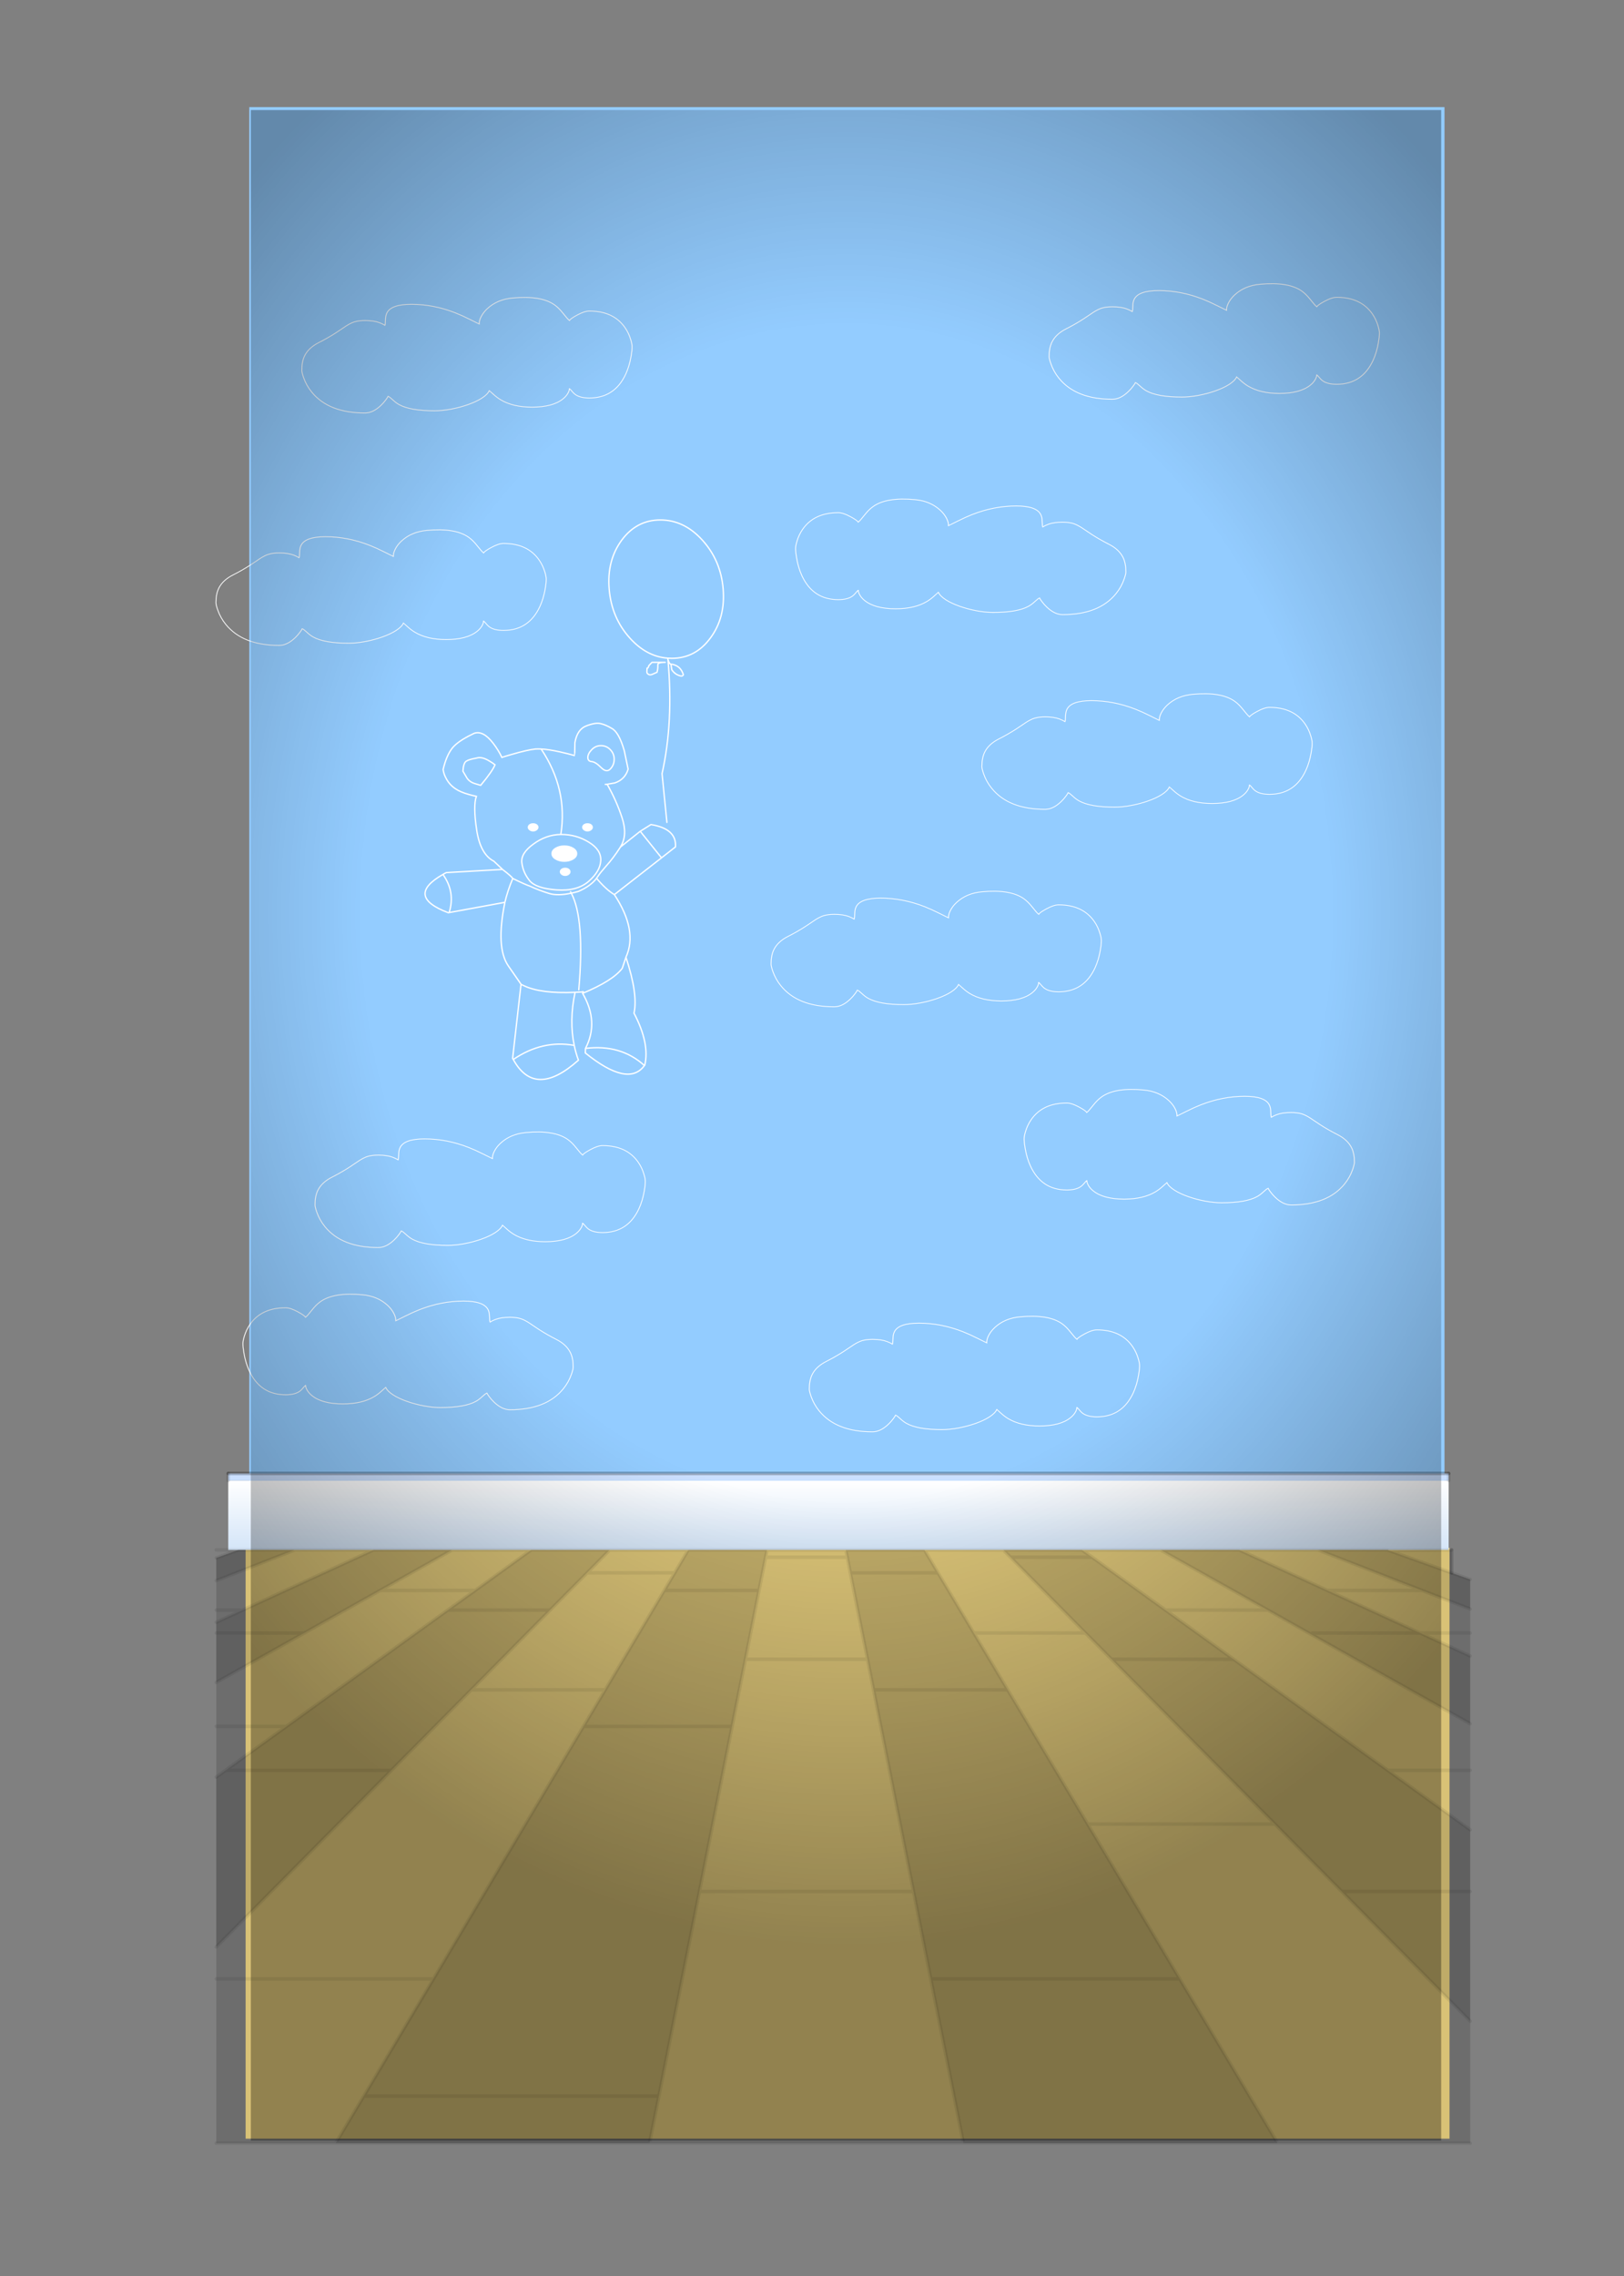 <?xml version="1.0" encoding="utf-8"?><svg id="009" image-rendering="auto" baseProfile="basic" version="1.1" x="0px" y="0px" width="805" height="1128" xmlns="http://www.w3.org/2000/svg" xmlns:xlink="http://www.w3.org/1999/xlink"><rect width="100%" height="100%" fill="#808080" stroke="none"/><defs><g id="taijitu" overflow="visible"><path id="Layer6_0_1_STROKES" stroke="#FFF" stroke-width="1" stroke-linejoin="miter" stroke-linecap="round" stroke-miterlimit="3" fill="none" d="M511.95 203.55Q513 201.25 520.85 196.55 529.7 191.2 535.4 191.2 563.9 191.2 577.5 212.9 581.95 220 584.25 228.7 585.8 234.5 585.8 237.7 585.8 242.7 584.55 250.4 582.6 262.85 578.4 273.05 565.35 304.4 535.4 304.4 523.9 304.4 518.1 299.25 516.55 297.85 514.5 295.1 512.7 292.65 511.65 291.95 512.2 293.6 510.65 297.1 508.7 301.6 504.55 305.35 492.45 316.3 467.8 316.3 445.25 316.3 430.75 306.65 426.35 303.7 422.1 299.4 417.9 295.1 417.45 294.75 415.55 299.65 408.6 304.6 402.1 309.2 392.35 313 382.85 316.7 372.5 318.85 361.9 321.05 352.95 321.05 324.1 321.05 310.95 312.9 307.3 310.65 303.4 306.6 299.95 303 298.1 302.2 297.6 303.55 295.55 306.6 292.9 310.6 289.7 313.95 280.3 323.9 270.9 323.9 228.05 323.9 208 296.6 201.65 288 198.4 277.6 196.35 271.05 196.35 268.35 196.35 257 199.65 249.55 204.4 238.85 216.7 232.1 227.3 226.15 236.5 219.6 241.5 216.05 248.55 210.7 254 206.85 258.3 205.35 263.5 203.55 271.05 203.55 281.15 203.55 287.95 206.35 291.45 207.8 294.4 209.8 294.9 208.6 295 202.85 295.1 197.2 296.65 193.8 301.65 182.45 325.6 182.45 351.65 182.45 377.5 193.6 385.45 197.05 394.8 202.25 404.5 207.65 405.55 208.15 405.35 203.9 407.75 198.65 410.3 193.05 415.05 188.15 426.8 176.1 444.8 174.25 478.65 170.7 494.55 183.35 499.4 187.15 504.5 194.3 509.75 201.7 511.95 203.55Z"/></g><linearGradient id="Gradient_1" gradientUnits="userSpaceOnUse" x1="2.85" y1="116.95" x2="2.85" y2="97.149" spreadMethod="pad"><stop offset="0%" stop-color="#D4E5F8"/><stop offset="100%" stop-color="#FFF"/></linearGradient><radialGradient id="Gradient_2" gradientUnits="userSpaceOnUse" cx="0" cy="0" r="245.075" fx="0" fy="0" gradientTransform="matrix(1 0 0 1.212 5.15 -66.1)" spreadMethod="pad"><stop offset="56.862%" stop-color="#000" stop-opacity="0"/><stop offset="100%" stop-color="#000" stop-opacity=".329"/></radialGradient></defs><g id="avatarPre" overflow="visible"><g id="mcObject" transform="matrix(1.723 0 0 1.723 410.7 566.45)"><path fill="#FFE48B" stroke="none" d="M178.65 116.45L132.7 116.45 -167.7 116.45 -167.7 286.4 132.7 286.4 178.65 286.4 178.65 116.45Z"/><path fill="#93CCFF" stroke="none" d="M177.2 -297.95L-166.65 -297.95 -166.65 110 177.2 110 177.2 -297.95Z"/><use xlink:href="#taijitu" transform="matrix(.244 0 0 .221 -224.15 -214.7)"/><use xlink:href="#taijitu" transform="matrix(.244 0 0 .221 15.55 -285.5)"/><use xlink:href="#taijitu" transform="matrix(.244 0 0 .221 -3.8 -167.55)"/><use xlink:href="#taijitu" transform="matrix(-.244 0 0 .221 199.2 -53.75)"/><use xlink:href="#taijitu" transform="matrix(.244 0 0 .221 -53.45 11.5)"/><use xlink:href="#taijitu" transform="matrix(.244 0 0 .221 -195.65 -41.5)"/><use xlink:href="#taijitu" transform="matrix(.244 0 0 .221 -64.45 -110.75)"/><g id="mcOso" transform="matrix(.966 0 0 .966 -116.1 -179.2)"><path fill="#FFF" stroke="none" d="M41.75 103.55Q41.05 103.55 40.6 103.9 40.15 104.25 40.15 104.75 40.15 105.25 40.6 105.6 41.05 106 41.75 106 42.45 106 42.9 105.6 43.35 105.25 43.35 104.75 43.35 104.25 42.9 103.9 42.45 103.55 41.75 103.55M44.2 97.6Q43.05 96.9 41.5 96.9 39.95 96.9 38.8 97.6 37.65 98.3 37.65 99.35 37.65 100.4 38.8 101.1 39.95 101.8 41.5 101.8 43.05 101.8 44.2 101.1 45.35 100.4 45.35 99.35 45.35 98.3 44.2 97.6M48.4 90.3Q47.7 90.3 47.25 90.65 46.8 91 46.8 91.5 46.8 92 47.25 92.35 47.7 92.75 48.4 92.75 49.1 92.75 49.55 92.35 50 92 50 91.5 50 91 49.55 90.65 49.1 90.3 48.4 90.3M33.8 91.5Q33.8 91 33.35 90.65 32.9 90.3 32.2 90.3 31.5 90.3 31.05 90.65 30.6 91 30.6 91.5 30.6 92 31.05 92.35 31.5 92.75 32.2 92.75 32.9 92.75 33.35 92.35 33.8 92 33.8 91.5Z"/><path id="Layer7_0_1_STROKES" stroke="#FFF" stroke-width=".4" stroke-linejoin="miter" stroke-linecap="round" stroke-miterlimit="3" fill="none" d="M72.05 90.05L70.6 75.55Q74.05 60.1 72.35 41.5 72.3 41.3 72.3 41.15 66 40.7 61 35.15 55.55 29.1 54.85 20.55 54.15 12.05 58.6 6 63.05 0 70.1 0 77.15 0 82.6 6 88.1 12.05 88.8 20.55 89.5 29.1 85 35.15 80.55 41.2 73.5 41.2 72.9 41.2 72.3 41.15M71.1 42.4L67.6 42.4 66.65 43.4Q66.65 43.55 66.6 43.65 66.45 44.1 66.15 44.15 66.15 44.5 66.1 44.85 66 45.65 66.4 45.85 67 46.35 67.85 45.9 68.5 45.6 69.1 45.35 69.4 44.35 69.35 43.15 69.3 42.45 71.1 42.4L71.2 42.4Q71.25 42.4 71.3 42.4 71.4 42.4 71.55 42.4M73.25 42.95Q73.5 42.95 73.75 43 76.2 43.55 76.95 46.1 76.7 46.6 76.1 46.45 74.4 46 73.5 44.6L73.25 42.95Q72.75 42.9 72.35 41.5M53.7 78.75L54.25 78.7 56.55 78.3Q59.6 77.25 60.5 74.2L59.35 68.7Q57.75 63.15 55.6 62.05 53.85 61 52.35 60.65 50.85 60.25 48.1 61.3 45.35 62.3 44.65 66.3 44.6 70.1 44.55 70.15 42.6 69.6 40.15 69.05 36.75 68.3 34.6 68.2 42.6 80.2 40.45 93.65 40.5 93.65 40.6 93.65 45.1 93.65 48.8 95.95 52.5 98.2 52.35 101.4 52.2 104.6 48.75 107.6 45.3 110.6 39.2 110.15 33.05 109.7 31.15 107.4 29.25 105.05 28.85 102.15 28.45 99.25 32.3 96.5 36.1 93.7 40.45 93.65M34.6 68.2Q33.6 68.15 32.9 68.2 30.5 68.45 25.7 69.85 23.95 70.35 22.9 70.7 21.85 68.5 20.35 66.55 17.3 62.55 14.6 63.55 14.3 63.7 14 63.85 9.85 65.85 8.15 67.9 6.4 70.1 5.4 74.3 5.6 75.75 6.35 77.05 7.35 78.9 9.1 80.05 10.55 81.05 13.1 81.75 14.35 82.1 15.3 82.3 14.3 85.1 15.4 92.35 16.5 99.55 20.5 101.6L23.1 104.05 23.2 104.15Q25.7 106.05 26.15 106.75 29.8 108.55 31.3 109.05 33.95 110.3 37.1 111.25 39.611 111.967 43.575 111.125 43.469 110.908 43.35 110.7M19.3 71.85Q16.9 70.35 15.35 70.9 13.05 71.3 12.25 71.85 11.45 72.4 11.3 74.8 12.45 76.8 12.6 77 13.45 78.1 14.85 78.5 16.8 79.1 16.6 79 20.1 74.8 20.85 72.9 20.15 72.35 19.3 71.85ZM56.35 71.25Q56.35 72.95 55.2 74.15 54.05 75.35 52.425 73.7 50.8 72.05 49.65 71.95 48.5 71.85 48.5 70.725 48.5 69.6 49.65 68.4 50.8 67.2 52.4 67.2 54.05 67.2 55.2 68.4 56.35 69.6 56.35 71.25ZM43.575 111.125Q44.594 110.914 45.7 110.6 49.35 109 51.1 106.7 51.3 106.35 51.55 106.05 52.1 105.15 53.95 103.05 56.05 100.75 58.2 97.4 58.2 97.3 58.25 97.3 60.4 93.85 58.7 88.7 57 83.5 54.25 78.7M58.2 97.4L64.1 92.7 67.3 90.7Q75 91.95 74.6 97.35L70.45 100.6 56.4 111.55Q63.45 122.25 59.85 130.2 63.5 141.3 62.25 146.85 67 155.95 65.45 162.35 65.4 162.4 65.35 162.45 60.55 169.05 47.75 158.7L47.8 157.35Q51.9 149.5 46.95 140.95 47.55 140.25 46.65 140.55 45.65 140.6 44.7 140.65 42.9 149.1 44.45 156.45 44.9 158.7 45.7 160.85 32.75 172.45 26.3 160.65 26.15 160.45 26.1 160.3L28.6 138.25Q28.5 138.15 24.8 132.75 21.05 127.3 23.8 113.85L7.2 116.9 6.95 116.95Q-6.05 112.05 5.35 105.55 5.8 105.25 6.35 105L23.1 104.05M56.4 111.55Q53.9 110.05 51.1 106.7M46.95 140.95Q55.95 137.2 58.75 133.5 58.8 133.35 59.85 130.2M45.8 139.9Q47.633 118.849 43.575 111.125M26.15 106.75Q24.6 110.4 23.8 113.85M5.35 105.55Q9.1 110.8 7.2 116.9M28.6 138.25Q28.7 138.3 28.85 138.4 29.1 138.5 29.4 138.65 34.45 141.1 44.7 140.65M65.35 162.45Q58.3 156.05 47.8 157.35M26.3 160.65Q34.95 154.75 44.45 156.45M64.1 92.7L70.45 100.6"/></g><use xlink:href="#taijitu" transform="matrix(-.244 0 0 .221 -25.55 5.15)"/><use xlink:href="#taijitu" transform="matrix(-.244 0 0 .221 133.45 -223.55)"/><use xlink:href="#taijitu" transform="matrix(.244 0 0 .221 -199.45 -281.55)"/><path fill="url(#Gradient_1)" stroke="none" d="M178.4 117.05L178.4 97.1 -172.7 97.1 -172.7 117.05 178.4 117.05Z"/><path fill="#CBE0FF" stroke="none" d="M178.4 97.1L178.4 95.05 -172.7 95.05 -172.7 97.1 178.4 97.1Z"/><path id="Layer4_0_1_STROKES" stroke="#000" stroke-opacity=".121" stroke-width="1" stroke-linejoin="round" stroke-linecap="round" fill="none" d="M178.4 95.05L178.4 97.1M-172.7 97.1L-172.7 95.05"/><path id="Layer4_0_2_STROKES" stroke="#000" stroke-opacity=".250" stroke-width="1" stroke-linejoin="round" stroke-linecap="round" fill="none" d="M-172.7 95.05L178.4 95.05"/><path fill="#000" fill-opacity=".250" stroke="none" d="M-62.95 117.05L-85.55 117.05 -176.15 182.4 -176.15 231.25 -62.95 117.05M-17.7 117.05L-40.35 117.05 -141.8 287.7 -51.5 287.7 -17.7 117.05M-108.25 117.05L-130.9 117.05 -176.15 137.85 -176.15 155.15 -108.25 117.05M27.6 117.05L4.95 117.05 38.8 287.7 129.2 287.7 27.6 117.05M72.9 117.05L50.25 117.05 184.6 252.6 184.6 197.55 72.9 117.05M184.6 167.05L184.6 147.55 118.15 117.05 95.5 117.05 184.6 167.05Z"/><path fill="#000" fill-opacity=".149" stroke="none" d="M-40.35 117.05L-62.95 117.05 -176.15 231.25 -176.15 287.7 -141.8 287.7 -40.35 117.05M-130.9 117.05L-153.55 117.05 -176.15 125.9 -176.15 137.85 -130.9 117.05M-85.55 117.05L-108.25 117.05 -176.15 155.15 -176.15 182.4 -85.55 117.05M38.8 287.7L4.95 117.05 -17.7 117.05 -51.5 287.7 38.8 287.7M50.25 117.05L27.6 117.05 129.2 287.7 184.6 287.7 184.6 252.6 50.25 117.05M184.6 197.55L184.6 167.05 95.5 117.05 72.9 117.05 184.6 197.55M184.6 147.55L184.6 134.05 140.8 117.05 118.15 117.05 184.6 147.55Z"/><path fill="#000" fill-opacity=".250" stroke="none" d="M-176.15 119.35L-176.15 125.9 -153.55 117.05 -169.75 117.05 -176.15 119.35M170.75 128.7L184.6 134.05 184.6 125.55 179.25 123.65 161.2 117.2 160.9 117.05 140.8 117.05 170.75 128.7Z"/><path fill="#000" fill-opacity=".149" stroke="none" d="M179.25 123.65L179.25 117.05 161.2 117.2 179.25 123.65Z"/><path id="Layer2_0_1_STROKES" stroke="#000" stroke-opacity=".078" stroke-width="1" stroke-linejoin="round" stroke-linecap="round" fill="none" d="M161.2 117.2L160.9 117.05 140.8 117.05 170.75 128.7 184.6 134.05M184.6 125.55L179.25 123.65 161.2 117.2 179.25 117.05M184.6 147.55L170.2 140.95 139.15 140.95M170.75 128.7L143.5 128.7 170.2 140.95 184.6 140.95M72.9 117.05L50.25 117.05 52.35 119.15 75.85 119.15 72.9 117.05 95.5 117.05 118.15 117.05 143.5 128.7M50.25 117.05L27.6 117.05 31.5 123.65 41.8 140.95 73.9 140.95 52.35 119.15M6.25 123.65L5.4 119.15 -18.1 119.15 -20 128.7 -23.9 148.5 11.2 148.5 6.25 123.65 31.5 123.65M5.4 119.15L4.95 117.05 -17.7 117.05 -18.1 119.15M4.95 117.05L27.6 117.05M-23.9 148.5L-27.75 167.8 -37.15 215.3 24.45 215.3 12.95 157.3 11.2 148.5M24.45 215.3L29.4 240.45 101.05 240.45 74.55 195.9 51.55 157.3 12.95 157.3M51.55 157.3L41.8 140.95M73.9 140.95L81.4 148.5 116.55 148.5 96.95 134.35 75.85 119.15M96.95 134.35L126.4 134.35 95.5 117.05M184.6 197.55L160.9 180.45 116.55 148.5M74.55 195.9L128.4 195.9 81.4 148.5M118.9 117.05L140.8 117.05M29.4 240.45L38.8 287.7 129.2 287.7 101.05 240.45M184.6 252.6L147.65 215.3 128.4 195.9M184.6 167.05L126.4 134.35M147.65 215.3L184.6 215.3M129.2 287.7L184.6 287.7M160.9 180.45L184.6 180.45M-176.15 167.8L-155.95 167.8 -109.55 134.35 -101.65 128.7 -129 128.7 -150.8 140.95 -176.15 155.15M-101.65 128.7L-85.55 117.05 -108.25 117.05 -129 128.7M-153.55 117.05L-131.6 117.05M-155.95 167.8L-173.5 180.45 -125.75 180.45 -102.8 157.3 -80.1 134.35 -109.55 134.35M-176.15 137.85L-130.9 117.05 -108.25 117.05M-85.55 117.05L-62.95 117.05 -40.35 117.05 -17.7 117.05M-80.1 134.35L-69.45 123.65 -62.95 117.05M-69.45 123.65L-44.25 123.65 -40.35 117.05M-102.8 157.3L-64.25 157.3 -47.25 128.7 -44.25 123.65M-176.15 240.45L-113.65 240.45 -70.5 167.8 -64.25 157.3M-47.25 128.7L-20 128.7M-70.5 167.8L-27.75 167.8M-176.15 125.9L-153.55 117.05 -169.75 117.05 -176.15 119.35M-176.15 134.35L-169.3 134.35M-176.15 117.05L-169.75 117.05M-176.15 182.4L-173.5 180.45M-51.5 287.7L-48.8 274.15 -133.7 274.15 -141.8 287.7 -51.5 287.7 38.8 287.7M-48.8 274.15L-37.15 215.3M-133.7 274.15L-113.65 240.45M-176.15 140.95L-150.8 140.95M-176.15 231.25L-125.75 180.45M-176.15 287.7L-141.8 287.7"/><path id="Layer2_0_2_STROKES" stroke="#000" stroke-opacity=".160" stroke-width="1" stroke-linejoin="round" stroke-linecap="round" fill="none" d="M179.25 123.65L179.25 117.05"/><path fill="url(#Gradient_2)" stroke="none" d="M176.25 -297.1L-166.2 -297.1 -166.2 286.95 176.25 286.95 176.25 -297.1Z"/></g></g></svg>